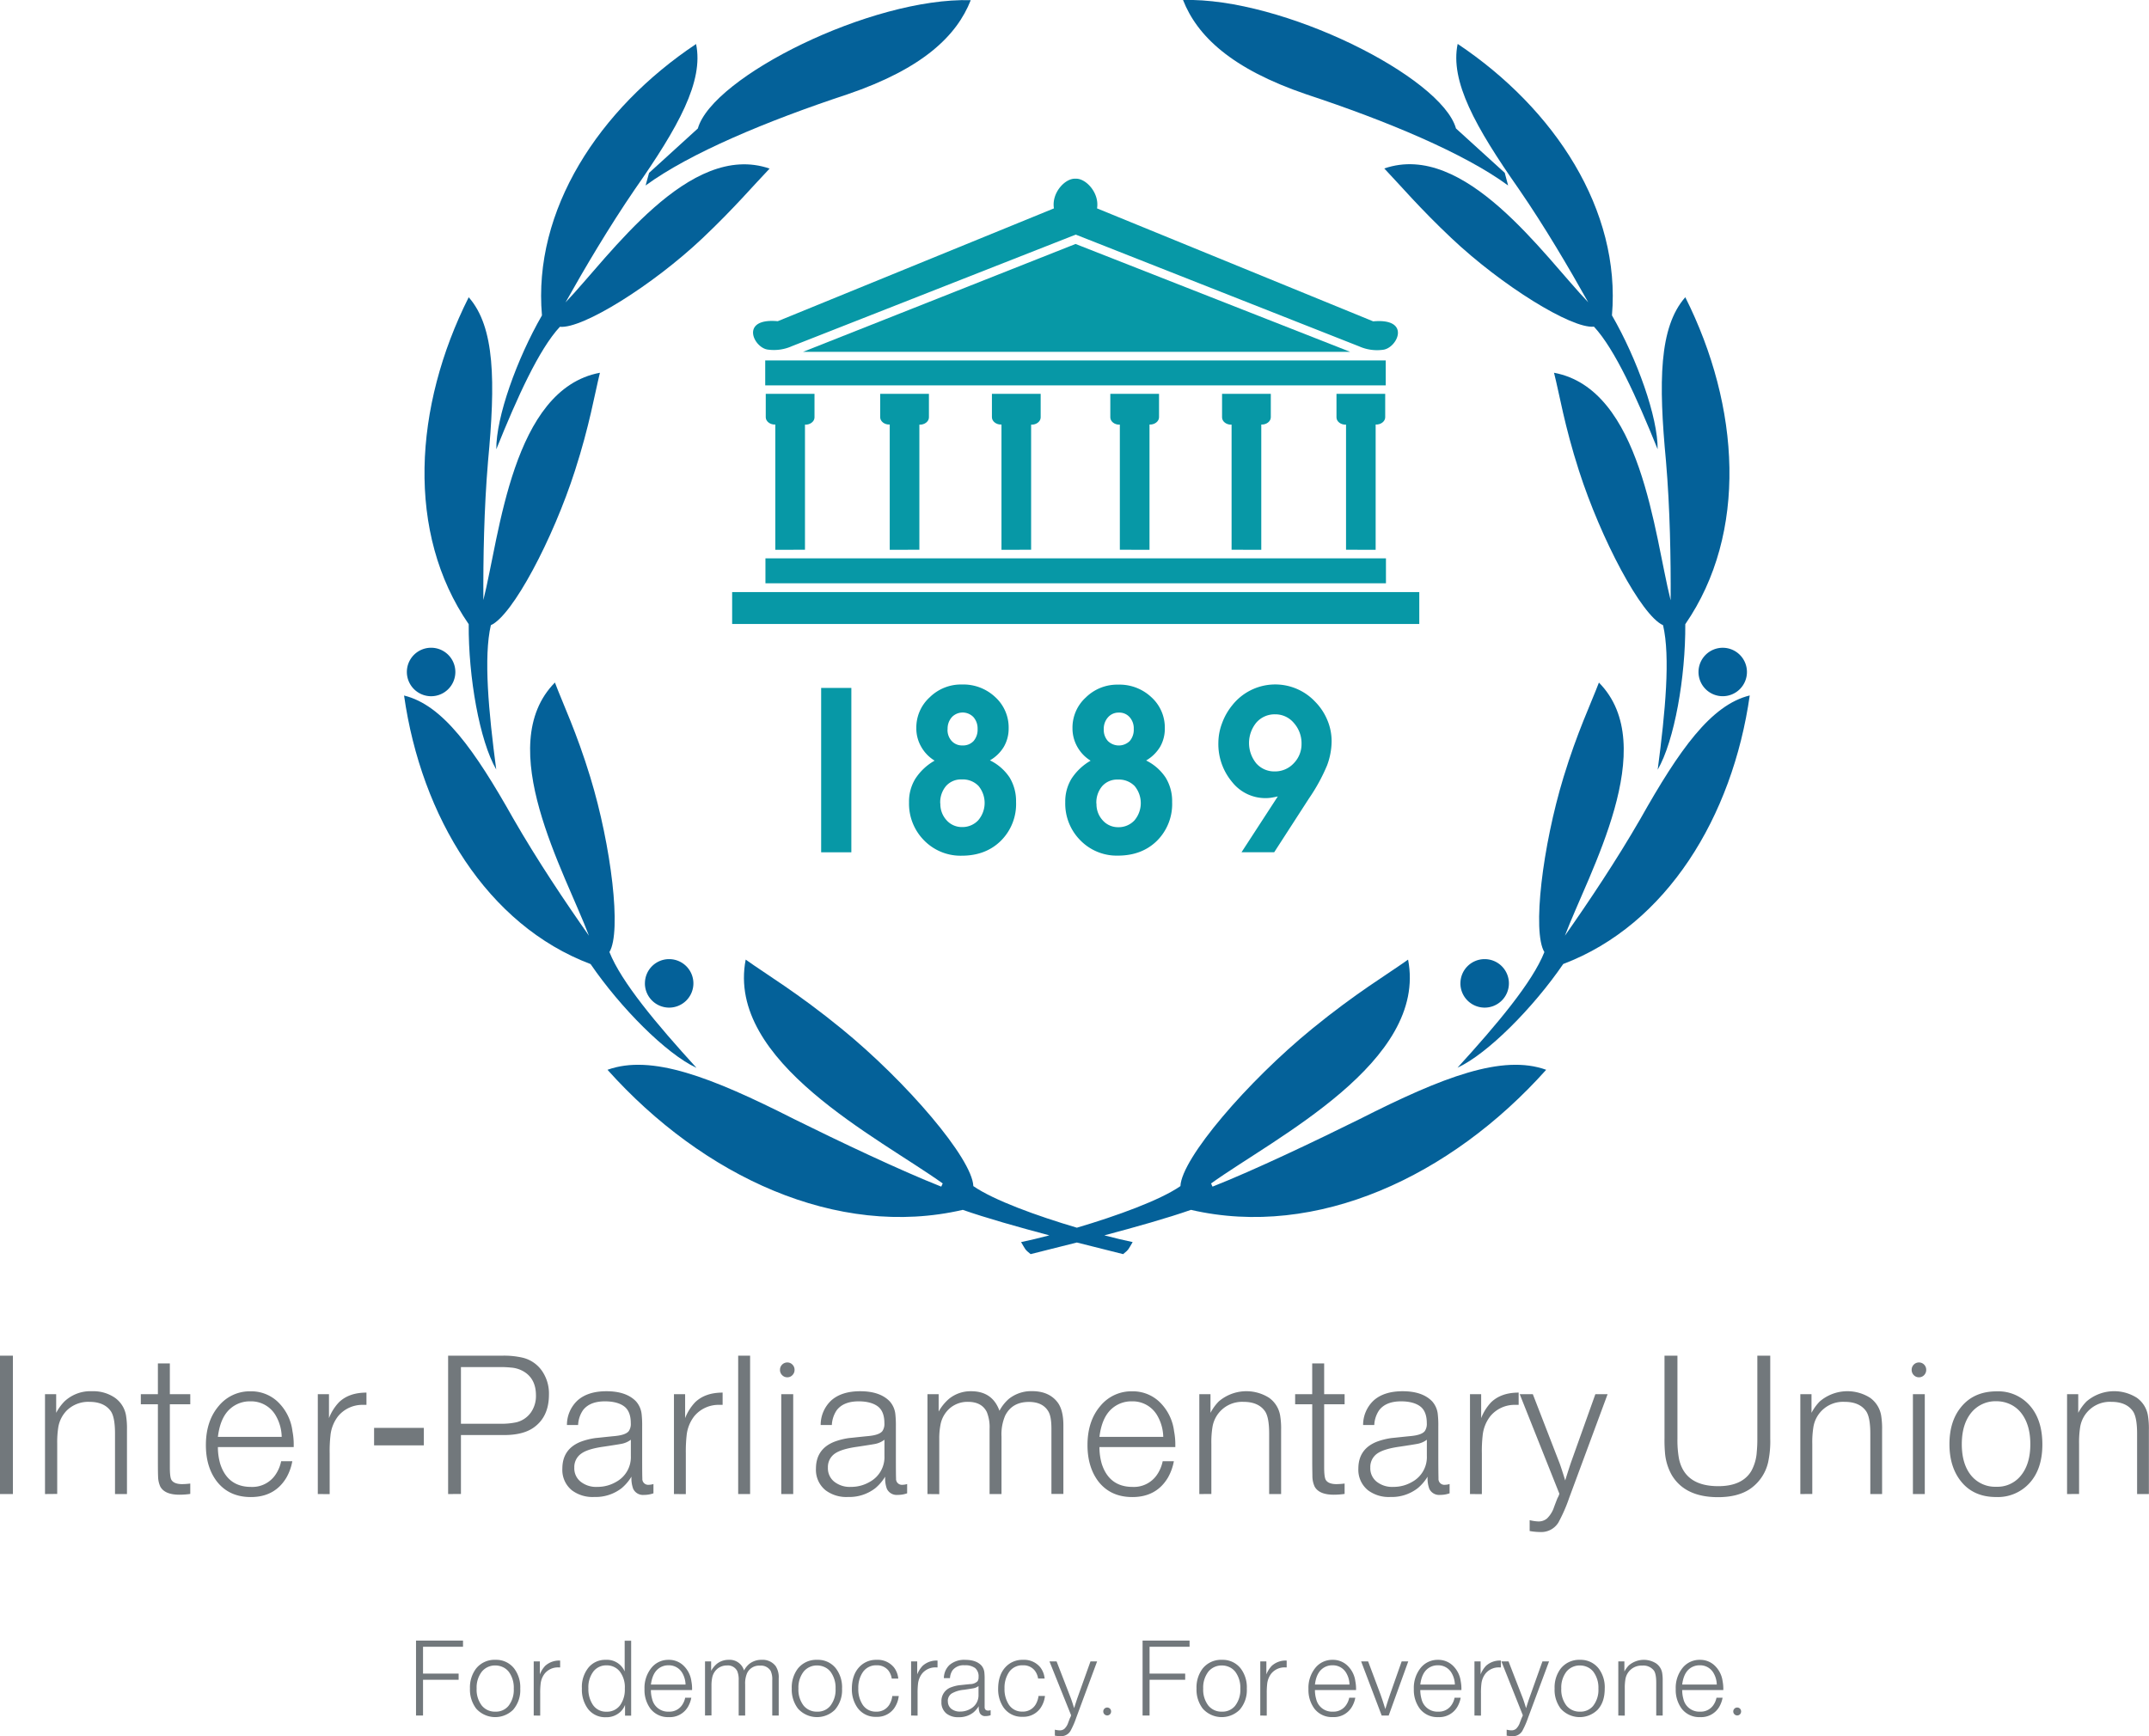 <svg xmlns="http://www.w3.org/2000/svg" viewBox="0 0 769.26 621.6"><defs><style>.cls-1{fill:#046199;}.cls-2{fill:#0798a6;}.cls-3{fill:#72787c;}</style></defs><g id="Layer_2" data-name="Layer 2"><g id="Layer_1-2" data-name="Layer 1"><g id="Layer_2-2" data-name="Layer 2"><g id="Layer_1-2-2" data-name="Layer 1-2"><path id="path2" class="cls-1" d="M467.64,33.78c28.86,9.54,56.42,21.06,72.21,32.63l-1.21-4.54L521.19,46C516,27.52,459.13-1,423.48,0,428.48,12.74,440.58,24.57,467.64,33.78Z"/><path id="path4" class="cls-1" d="M568.52,108.23c-15.92-16.68-44.18-57.85-73-47.91,5.36,5.61,12.73,14.29,24,24.91,17.85,16.88,43,32.56,51.06,31.73,7.52,8.14,15.27,25.28,22.79,43.89.11-11.42-7.33-32.3-16.35-47.93,3.23-37.63-20.38-73.89-55.23-97.2-2.78,13.36,6.3,29.67,21.92,52C553,81.21,561.66,96,568.52,108.23Z"/><path id="path6" class="cls-1" d="M598,214.83c-5.88-23.42-10.34-75.52-41.72-81.37,2,7.88,3.69,18.78,8.93,35.08,7.88,24.49,22.35,51.88,30.1,55.3,2.65,11.3.83,30.91-1.92,51.74,6-10.35,10-33.2,9.88-52.09,22.44-32.59,19.68-77.88,0-117.07-9.43,10.73-9.6,30.3-6.91,58.7,1.45,17,1.75,35,1.67,49.71Z"/><path id="path8" class="cls-1" d="M587.17,293.23c-8.53,14.8-18.53,29.73-27,41.8,8.54-22.59,34.61-67.92,12.18-90.64-2.89,7.62-7.75,17.73-12.68,33.91-7.49,24.62-11.25,55.36-6.84,62.59-4.27,10.79-16.94,25.86-31.1,41.39,10.84-5,27.18-21.54,37.85-37.13,37-14,60.59-52.73,66.76-96.15C612.45,252.41,601.17,268.37,587.17,293.23Z"/><path id="path10" class="cls-1" d="M486.79,400.64c-15.68,7.78-38,18.41-52.74,24.22-.33-.48-.23-.66-.56-1.12,22.92-16.43,77.62-43.57,70.55-80.16-7.73,5.52-18.43,11.79-34.28,24.71-23.3,19-46.81,46.5-47.21,56.39-7.32,5.07-22.82,10.68-37.07,14.89-14.25-4.21-29.74-9.82-37.06-14.89-.4-9.89-23.91-37.39-47.22-56.39-15.85-12.92-26.54-19.19-34.27-24.71-7.07,36.59,47.63,63.73,70.55,80.16-.34.46-.24.64-.56,1.12-14.7-5.81-37.06-16.44-52.75-24.22-29.7-15.06-51-23.26-66.71-17.61,34.18,38.2,82.18,60.58,127.18,50.15,8.29,2.9,19.91,6.18,31,9.13-3.73,1-7.18,1.79-10.13,2.41,1.53,2.52,1.24,2.59,3.41,4.31,4.28-1.06,10.11-2.51,16.56-4.16,6.46,1.65,12.29,3.1,16.56,4.16,2.17-1.72,1.88-1.79,3.41-4.31-2.95-.62-6.4-1.44-10.13-2.41,11.12-2.95,22.74-6.23,31-9.13,45,10.43,93-11.95,127.16-50.15C537.82,377.38,516.5,385.58,486.79,400.64Z"/><path id="path12" class="cls-1" d="M522.77,352.09a8.68,8.68,0,1,0,8.68-8.68h0a8.65,8.65,0,0,0-8.67,8.65Z"/><path id="path14" class="cls-1" d="M608,240.59a8.67,8.67,0,1,0,8.68-8.66A8.67,8.67,0,0,0,608,240.59Z"/><path id="path16" class="cls-1" d="M231.1,66.41c15.8-11.56,43.36-23.09,72.22-32.63,27.06-9.21,39.17-21,44.17-33.72C311.84-.94,255,27.52,249.8,46l-17.46,15.9Z"/><path id="path18" class="cls-1" d="M200.42,117c8.06.83,33.22-14.85,51.07-31.73,11.23-10.62,18.6-19.3,24-24.91-28.85-9.94-57.12,31.23-73.05,47.91,6.87-12.27,15.58-27,24.82-40.51,15.62-22.33,24.69-38.64,21.91-52C214.34,39,190.71,75.29,194,112.92c-9,15.63-16.46,36.51-16.34,47.93C185.16,142.24,192.9,125.1,200.42,117Z"/><path id="path20" class="cls-1" d="M177.64,275.58c-2.76-20.83-4.57-40.44-1.93-51.74,7.75-3.42,22.23-30.81,30.1-55.3,5.25-16.3,7-27.2,8.94-35.08-31.38,5.85-35.85,58-41.72,81.38-.09-14.74.22-32.66,1.67-49.72,2.68-28.4,2.51-48-6.92-58.69-19.7,39.19-22.46,84.47,0,117.06-.13,18.89,3.87,41.74,9.89,52.09Z"/><path id="path22" class="cls-1" d="M249.25,382.26c-14.15-15.53-26.82-30.6-31.1-41.39,4.41-7.23.66-38-6.84-62.59-4.93-16.18-9.79-26.25-12.67-33.91-22.42,22.72,3.64,68,12.18,90.64-8.48-12.05-18.46-26.94-27-41.78-14-24.86-25.31-40.82-39.18-44.2,6.17,43.42,29.75,82.2,66.77,96.15,10.66,15.59,27,32.08,37.84,37.13Z"/><path id="path24" class="cls-1" d="M230.85,352.09a8.68,8.68,0,1,0,8.68-8.68h0a8.65,8.65,0,0,0-8.67,8.65Z"/><path id="path26" class="cls-1" d="M154.27,249.28a8.68,8.68,0,1,0-8.63-8.73v0A8.7,8.7,0,0,0,154.27,249.28Z"/><path id="path30" class="cls-2" d="M385.07,84l101.41,40a15.76,15.76,0,0,0,8.46,1.25c5.22-.46,10.44-11.44-3.39-10.19L392.7,74.61c.92-5.52-4-10.84-7.72-10.63-3.73-.21-8.64,5.11-7.71,10.63L278.41,115c-13.82-1.25-8.59,9.73-3.39,10.19a15.76,15.76,0,0,0,8.46-1.25Z"/><rect id="rect32" class="cls-2" x="273.92" y="129.05" width="222.12" height="8.93"/><path id="path34" class="cls-2" d="M492.43,196.85V152c1.85.11,3.42-1.13,3.42-2.59V141H478.41v8.45c0,1.46,1.56,2.7,3.42,2.59v44.79Z"/><path id="path36" class="cls-2" d="M451.49,196.85V152c1.84.11,3.4-1.13,3.41-2.59V141H437.45v8.45c0,1.46,1.57,2.7,3.41,2.59v44.79Z"/><path id="path38" class="cls-2" d="M411.48,196.85V152c1.84.11,3.4-1.13,3.41-2.59V141H397.45v8.45c0,1.46,1.57,2.7,3.41,2.59v44.79Z"/><rect id="rect40" class="cls-2" x="274" y="199.91" width="222.12" height="8.93"/><rect id="rect42" class="cls-2" x="262.08" y="211.99" width="245.97" height="11.42"/><polygon id="polygon44" class="cls-2" points="483.3 125.97 287.46 125.97 385 87.35 483.3 125.97"/><path id="path46" class="cls-2" d="M277.53,196.85V152c-1.84.11-3.41-1.13-3.42-2.59V141h17.45v8.45c0,1.46-1.57,2.7-3.41,2.59v44.79Z"/><path id="path48" class="cls-2" d="M318.49,196.85V152c-1.85.11-3.41-1.13-3.42-2.59V141h17.45v8.45c0,1.46-1.57,2.7-3.42,2.59v44.79Z"/><path id="path50" class="cls-2" d="M358.49,196.85V152c-1.84.11-3.4-1.13-3.42-2.59V141h17.45v8.45c0,1.46-1.57,2.7-3.42,2.59v44.79Z"/><path id="path52" class="cls-2" d="M304.75,305.16H293.94V246.3h10.81Zm34.43-44a5.84,5.84,0,0,0,1.48,4.14,5,5,0,0,0,3.84,1.6,5.14,5.14,0,0,0,4-1.58,6.24,6.24,0,0,0,1.44-4.32,6.15,6.15,0,0,0-1.47-4.23,5.36,5.36,0,0,0-7.57-.18l-.17.18a6.15,6.15,0,0,0-1.52,4.34m-2.6,26.58a8.54,8.54,0,0,0,2.24,6,7.26,7.26,0,0,0,5.52,2.43,7.71,7.71,0,0,0,5.8-2.43,9.54,9.54,0,0,0,.08-12.31,7.86,7.86,0,0,0-6-2.31,7.14,7.14,0,0,0-5.6,2.35,9,9,0,0,0-2.08,6.26m-2.09-15.39a13.61,13.61,0,0,1-4.77-5,13.14,13.14,0,0,1-1.7-6.62,14.62,14.62,0,0,1,4.78-11,15.94,15.94,0,0,1,11.54-4.59,16.63,16.63,0,0,1,11.93,4.51,14.7,14.7,0,0,1,4.8,11.12,13,13,0,0,1-1.7,6.64,13.87,13.87,0,0,1-5,4.89,17.75,17.75,0,0,1,7.05,6.15,16.33,16.33,0,0,1,2.3,8.74,18.52,18.52,0,0,1-5.43,13.9q-5.4,5.34-14,5.35a18.26,18.26,0,0,1-13.49-5.48,18.64,18.64,0,0,1-5.39-13.64,15.55,15.55,0,0,1,2.24-8.41,19.92,19.92,0,0,1,6.87-6.48m60.6-11.19a5.9,5.9,0,0,0,1.48,4.14,5.59,5.59,0,0,0,7.81,0,6.19,6.19,0,0,0,1.44-4.32,6,6,0,0,0-1.48-4.23,4.89,4.89,0,0,0-3.84-1.63,5,5,0,0,0-3.89,1.68,6.15,6.15,0,0,0-1.52,4.34m-2.61,26.58a8.49,8.49,0,0,0,2.25,6,7.28,7.28,0,0,0,5.53,2.43,7.71,7.71,0,0,0,5.8-2.43,9.57,9.57,0,0,0,.07-12.31,7.86,7.86,0,0,0-6-2.31,7.13,7.13,0,0,0-5.6,2.35,9,9,0,0,0-2.09,6.26m-2.09-15.39a13.67,13.67,0,0,1-4.76-5,13.38,13.38,0,0,1-1.7-6.62,14.59,14.59,0,0,1,4.77-11,16,16,0,0,1,11.55-4.59,16.63,16.63,0,0,1,11.93,4.51,14.63,14.63,0,0,1,4.8,11.12,13,13,0,0,1-1.69,6.64,14.19,14.19,0,0,1-5,4.89,17.76,17.76,0,0,1,7,6.15,16.07,16.07,0,0,1,2.31,8.74A18.57,18.57,0,0,1,414.19,301q-5.4,5.34-14,5.35a18.2,18.2,0,0,1-13.47-5.48,18.64,18.64,0,0,1-5.4-13.64,15.63,15.63,0,0,1,2.23-8.41,20.1,20.1,0,0,1,6.87-6.48m75.48-6a10.91,10.91,0,0,0-2.77-7.51,8.6,8.6,0,0,0-6.61-3.07,8.69,8.69,0,0,0-6.74,2.89,11.52,11.52,0,0,0-.07,14.68,8.56,8.56,0,0,0,6.64,2.87,9.11,9.11,0,0,0,6.76-2.91,9.77,9.77,0,0,0,2.79-6.95m-9.79,38.81h-11.7l13-20c-1,.23-1.86.38-2.51.48a12.69,12.69,0,0,1-1.85.13,15.15,15.15,0,0,1-12-5.77,21.08,21.08,0,0,1-4.92-14.11,20,20,0,0,1,1.32-6.94,22.13,22.13,0,0,1,3.61-6.38,19.61,19.61,0,0,1,29.73-1.3,20.53,20.53,0,0,1,4.34,6.54,19.51,19.51,0,0,1,1.54,7.51,25.08,25.08,0,0,1-1.66,8.81,65.5,65.5,0,0,1-6.43,11.73Z"/></g></g><path class="cls-3" d="M0,534.93V485.39H4.62v49.54Z"/><path class="cls-3" d="M16.11,534.93V499.17h4v6.69a17.56,17.56,0,0,1,2.93-4.06A13.55,13.55,0,0,1,33,498.12a13.65,13.65,0,0,1,8.11,2.32,9.75,9.75,0,0,1,4,6.36,28.38,28.38,0,0,1,.34,5.14v23H41.17V513.28q0-6-1.59-8.13C38,503,35.45,501.92,32,501.92a11,11,0,0,0-8,3,11.17,11.17,0,0,0-3.14,6.13,34.71,34.71,0,0,0-.38,5.84v18Z"/><path class="cls-3" d="M50.41,502.79v-3.62h6.11v-11H60.8v11h7.31v3.62H60.8v22.57c0,2.33.18,3.81.55,4.47.58,1,1.86,1.55,3.87,1.55a23.88,23.88,0,0,0,2.89-.21v3.72a27.73,27.73,0,0,1-3.86.28q-5.28,0-6.87-2.91a9.06,9.06,0,0,1-.79-3.66c-.05-.91-.07-2.71-.07-5.38V502.79Z"/><path class="cls-3" d="M73.7,517.42q0-8.61,4.58-14a14.34,14.34,0,0,1,11.38-5.27,13.81,13.81,0,0,1,9.51,3.51,17.49,17.49,0,0,1,5.52,10.76,25.09,25.09,0,0,1,.45,5.14v.56H78a21.53,21.53,0,0,0,.83,6q2.66,8.26,11.06,8.26a10,10,0,0,0,8.54-4.11,13.12,13.12,0,0,0,2.21-5.1h4a18.46,18.46,0,0,1-2.09,5.84q-4.16,7-12.76,7-7.87,0-12.24-5.69Q73.7,525.19,73.7,517.42ZM78,514.47h22.84a15.87,15.87,0,0,0-2.07-7.53,10.15,10.15,0,0,0-9.19-5.2,10.49,10.49,0,0,0-7,2.5Q78.85,507.36,78,514.47Z"/><path class="cls-3" d="M113.76,534.93V499.17h4v8.58a17.46,17.46,0,0,1,3.56-5.66q3.58-3.48,9.86-3.48V503h-1.1a11.3,11.3,0,0,0-9,4,13.42,13.42,0,0,0-2.79,7,50.68,50.68,0,0,0-.28,6.33v14.63Z"/><path class="cls-3" d="M133.91,517.5v-6.26h17.81v6.26Z"/><path class="cls-3" d="M160.41,534.93V485.39h19.46a29.59,29.59,0,0,1,7.18.71,11.77,11.77,0,0,1,7.14,5,14.21,14.21,0,0,1,2.31,8.23q0,7.88-5.38,11.74-3.8,2.74-10.7,2.74H165v21.1ZM165,509.76h14.08a25.35,25.35,0,0,0,5.8-.53,9,9,0,0,0,5.14-3.48,10.23,10.23,0,0,0,1.83-6.15q0-5.81-4.21-8.44a10.41,10.41,0,0,0-4.73-1.51,35.75,35.75,0,0,0-4.07-.18H165Z"/><path class="cls-3" d="M201.3,525.85q0-7.05,6.62-9.66a24.49,24.49,0,0,1,5.49-1.34c.3,0,2.59-.28,6.87-.7,2.49-.26,4.09-.84,4.8-1.76a4.5,4.5,0,0,0,.72-2.81c0-2.76-.75-4.75-2.25-5.94s-3.86-1.9-7-1.9q-5.46,0-7.88,3.2a10.23,10.23,0,0,0-1.73,5.27h-4a12,12,0,0,1,3.68-8.68q3.68-3.4,10.45-3.41,7.14,0,10.63,3.66a8.26,8.26,0,0,1,2,4.75,35.91,35.91,0,0,1,.17,4.19l0,10.45q0,7.35.07,8.13a2.1,2.1,0,0,0,2.31,2.32,5.7,5.7,0,0,0,1.66-.28v3.33a10,10,0,0,1-3.41.57,3.85,3.85,0,0,1-3.85-2.2,10.85,10.85,0,0,1-.61-4.34,16.72,16.72,0,0,1-3.52,4.13,15.19,15.19,0,0,1-9.79,3.15,12.33,12.33,0,0,1-8-2.38A9.37,9.37,0,0,1,201.3,525.85Zm4.28-.39a6.11,6.11,0,0,0,2.21,5,8.89,8.89,0,0,0,6,1.91,13.21,13.21,0,0,0,6.81-1.82,10.09,10.09,0,0,0,5.22-9.3v-5.77a8,8,0,0,1-3.39,1.48q-1.41.27-6.28,1c-3.77.52-6.46,1.33-8,2.44A5.85,5.85,0,0,0,205.58,525.46Z"/><path class="cls-3" d="M241.25,534.93V499.17h4v8.58a17.62,17.62,0,0,1,3.56-5.66q3.59-3.48,9.86-3.48V503h-1.1a11.3,11.3,0,0,0-9,4,13.42,13.42,0,0,0-2.79,7,52.73,52.73,0,0,0-.28,6.33v14.63Z"/><path class="cls-3" d="M264.24,534.93V485.39h4.27v49.54Z"/><path class="cls-3" d="M279.21,490.45a2.61,2.61,0,0,1,2.62-2.63,2.47,2.47,0,0,1,1.83.77,2.56,2.56,0,0,1,.76,1.86,2.59,2.59,0,0,1-.76,1.9,2.44,2.44,0,0,1-1.83.78,2.51,2.51,0,0,1-1.86-.78A2.59,2.59,0,0,1,279.21,490.45Zm.45,44.48V499.17h4.28v35.76Z"/><path class="cls-3" d="M292.08,525.85q0-7.05,6.63-9.66a24.53,24.53,0,0,1,5.48-1.34c.3,0,2.59-.28,6.87-.7,2.49-.26,4.09-.84,4.8-1.76a4.5,4.5,0,0,0,.72-2.81c0-2.76-.75-4.75-2.25-5.94s-3.86-1.9-6.94-1.9c-3.65,0-6.27,1.07-7.89,3.2a10.32,10.32,0,0,0-1.73,5.27h-4a12,12,0,0,1,3.67-8.68q3.69-3.4,10.46-3.41,7.13,0,10.62,3.66a8.19,8.19,0,0,1,2,4.75,35.91,35.91,0,0,1,.17,4.19l0,10.45q0,7.35.07,8.13a2.1,2.1,0,0,0,2.31,2.32,5.69,5.69,0,0,0,1.65-.28v3.33a10,10,0,0,1-3.41.57,3.87,3.87,0,0,1-3.85-2.2,10.9,10.9,0,0,1-.6-4.34,16.74,16.74,0,0,1-3.53,4.13,15.18,15.18,0,0,1-9.78,3.15,12.36,12.36,0,0,1-8-2.38A9.37,9.37,0,0,1,292.08,525.85Zm4.28-.39a6.14,6.14,0,0,0,2.21,5,8.89,8.89,0,0,0,6,1.91,13.16,13.16,0,0,0,6.81-1.82,10.09,10.09,0,0,0,5.22-9.3v-5.77A7.93,7.93,0,0,1,313.2,517q-1.43.27-6.28,1c-3.78.52-6.46,1.33-8.06,2.44A5.85,5.85,0,0,0,296.36,525.46Z"/><path class="cls-3" d="M332,534.93V499.17h4v6.23a16.8,16.8,0,0,1,3.72-4.57,12.26,12.26,0,0,1,7.91-2.71q7.62,0,10.14,7a14.86,14.86,0,0,1,3.31-4.22,12.83,12.83,0,0,1,8.35-2.81q6.15,0,9.22,4.11,2,2.77,2,8.09v24.61h-4.28V511.51c0-2.83-.35-4.87-1.07-6.11q-2-3.45-7-3.45-6,0-8.48,4.89a16.91,16.91,0,0,0-1.32,7.52v20.57h-4.27V511.62a14.37,14.37,0,0,0-1-6.08c-1.22-2.42-3.47-3.62-6.76-3.62a9.68,9.68,0,0,0-6.28,2.14,10.27,10.27,0,0,0-3.56,6.22,25.86,25.86,0,0,0-.41,5v19.69Z"/><path class="cls-3" d="M389.28,517.42q0-8.61,4.58-14a14.34,14.34,0,0,1,11.38-5.27,13.83,13.83,0,0,1,9.51,3.51,17.49,17.49,0,0,1,5.52,10.76,25.09,25.09,0,0,1,.45,5.14v.56H393.56a21.53,21.53,0,0,0,.83,6q2.67,8.26,11.06,8.26a10,10,0,0,0,8.54-4.11,13.12,13.12,0,0,0,2.21-5.1h4a18.71,18.71,0,0,1-2.1,5.84q-4.15,7-12.76,7-7.87,0-12.24-5.69Q389.29,525.19,389.28,517.42Zm4.28-2.95H416.4a15.87,15.87,0,0,0-2.07-7.53,10.15,10.15,0,0,0-9.19-5.2,10.49,10.49,0,0,0-7,2.5Q394.43,507.36,393.56,514.47Z"/><path class="cls-3" d="M429.31,534.93V499.17h4v6.69a17.27,17.27,0,0,1,2.93-4.06,15.19,15.19,0,0,1,18-1.36,9.74,9.74,0,0,1,4,6.36,28.19,28.19,0,0,1,.35,5.14v23h-4.28V513.28q0-6-1.59-8.13c-1.58-2.16-4.13-3.23-7.62-3.23A10.74,10.74,0,0,0,434,511.07a33.67,33.67,0,0,0-.38,5.84v18Z"/><path class="cls-3" d="M463.61,502.79v-3.62h6.11v-11H474v11h7.32v3.62H474v22.57c0,2.33.19,3.81.56,4.47.57,1,1.86,1.55,3.86,1.55a24,24,0,0,0,2.9-.21v3.72a28,28,0,0,1-3.87.28q-5.26,0-6.86-2.91a9,9,0,0,1-.8-3.66c0-.91-.06-2.71-.06-5.38V502.79Z"/><path class="cls-3" d="M486.24,525.85q0-7.05,6.63-9.66a24.53,24.53,0,0,1,5.48-1.34c.3,0,2.59-.28,6.87-.7,2.49-.26,4.09-.84,4.8-1.76a4.5,4.5,0,0,0,.72-2.81c0-2.76-.75-4.75-2.24-5.94s-3.86-1.9-6.95-1.9q-5.46,0-7.88,3.2a10.14,10.14,0,0,0-1.73,5.27h-4a12,12,0,0,1,3.67-8.68q3.69-3.4,10.46-3.41,7.13,0,10.62,3.66a8.19,8.19,0,0,1,2,4.75,33.76,33.76,0,0,1,.17,4.19l0,10.45c0,4.9.05,7.61.07,8.13a2.1,2.1,0,0,0,2.31,2.32,5.76,5.76,0,0,0,1.66-.28v3.33a10.06,10.06,0,0,1-3.42.57,3.87,3.87,0,0,1-3.85-2.2,10.9,10.9,0,0,1-.6-4.34,16.53,16.53,0,0,1-3.53,4.13,15.14,15.14,0,0,1-9.78,3.15,12.38,12.38,0,0,1-8-2.38A9.4,9.4,0,0,1,486.24,525.85Zm4.28-.39a6.14,6.14,0,0,0,2.21,5,8.89,8.89,0,0,0,6,1.91,13.16,13.16,0,0,0,6.81-1.82,10.09,10.09,0,0,0,5.22-9.3v-5.77a7.93,7.93,0,0,1-3.38,1.48q-1.42.27-6.28,1-5.65.78-8.06,2.44A5.85,5.85,0,0,0,490.52,525.46Z"/><path class="cls-3" d="M526.2,534.93V499.17h4v8.58a17.62,17.62,0,0,1,3.55-5.66q3.59-3.48,9.87-3.48V503h-1.1a11.3,11.3,0,0,0-9,4,13.42,13.42,0,0,0-2.79,7,50.68,50.68,0,0,0-.28,6.33v14.63Z"/><path class="cls-3" d="M544,499.17h4.69l9.52,24.57c.28.71,1,2.81,2.07,6.32.94-3,1.67-5.28,2.18-6.74l8.62-24.15h4.38L561.71,536.3a56.29,56.29,0,0,1-3.9,8.89,7.2,7.2,0,0,1-6.46,3.34,22.64,22.64,0,0,1-2.86-.21l-.93-.15v-3.89a14.85,14.85,0,0,0,3.07.46,4.65,4.65,0,0,0,3.14-1.06,10,10,0,0,0,2.55-4.17c.72-1.9,1.12-2.94,1.21-3.13a6.33,6.33,0,0,0,.66-1.54.44.44,0,0,0-.07-.21Z"/><path class="cls-3" d="M595.83,514.92V485.39h4.63v29.73a36.61,36.61,0,0,0,.55,7.14q2.07,9.86,14.08,9.85c5.65,0,9.58-1.78,11.76-5.34a16.11,16.11,0,0,0,2-6.86,47.89,47.89,0,0,0,.21-4.82v-29.7h4.62v29.67a35.52,35.52,0,0,1-.76,8.51,15.83,15.83,0,0,1-6.73,9.71q-4.35,2.78-11.21,2.77-11.88,0-16.6-8a19.33,19.33,0,0,1-2.38-7.94A52,52,0,0,1,595.83,514.92Z"/><path class="cls-3" d="M644.45,534.93V499.17h4v6.69a17.27,17.27,0,0,1,2.93-4.06,15.19,15.19,0,0,1,18-1.36,9.79,9.79,0,0,1,4,6.36,29.34,29.34,0,0,1,.34,5.14v23H669.5V513.28q0-6-1.59-8.13c-1.58-2.16-4.13-3.23-7.62-3.23a10.74,10.74,0,0,0-11.18,9.15,33.67,33.67,0,0,0-.38,5.84v18Z"/><path class="cls-3" d="M684.3,490.45a2.6,2.6,0,0,1,.76-1.86,2.54,2.54,0,0,1,1.87-.77,2.5,2.5,0,0,1,1.83.77,2.59,2.59,0,0,1,.75,1.86,2.62,2.62,0,0,1-.75,1.9,2.47,2.47,0,0,1-1.83.78,2.51,2.51,0,0,1-1.87-.78A2.63,2.63,0,0,1,684.3,490.45Zm.45,44.48V499.17H689v35.76Z"/><path class="cls-3" d="M697.83,517.07q0-8,3.94-13,4.59-5.91,13-5.91A15,15,0,0,1,727,503.74q4.08,5,4.09,13.43,0,8.94-4.75,14A15.29,15.29,0,0,1,714.55,536q-8.09,0-12.57-5.59Q697.83,525.23,697.83,517.07Zm4.42,0q0,7.14,3.37,11.25a11.09,11.09,0,0,0,9,4,10.7,10.7,0,0,0,8.58-3.76q3.59-4.19,3.58-11.5,0-6.92-3.24-11.11a10.78,10.78,0,0,0-4.27-3.3,11.64,11.64,0,0,0-4.55-.95,11.23,11.23,0,0,0-9,4Q702.25,509.89,702.25,517.07Z"/><path class="cls-3" d="M739.93,534.93V499.17h4v6.69a17.27,17.27,0,0,1,2.94-4.06,15.17,15.17,0,0,1,18-1.36,9.71,9.71,0,0,1,4,6.36,28.19,28.19,0,0,1,.35,5.14v23H765V513.28q0-6-1.59-8.13c-1.59-2.16-4.13-3.23-7.63-3.23a10.76,10.76,0,0,0-11.18,9.15,34.9,34.9,0,0,0-.37,5.84v18Z"/><path class="cls-3" d="M148.92,614.23V587.4h16.82v2.21H151.43v9.61h12.74v2.21H151.43v12.8Z"/><path class="cls-3" d="M168.23,604.56a11.19,11.19,0,0,1,2.13-7.07,8.43,8.43,0,0,1,7.06-3.2,8.1,8.1,0,0,1,6.59,3.05,11.11,11.11,0,0,1,2.22,7.27,10.66,10.66,0,0,1-2.57,7.58,9.14,9.14,0,0,1-13.19-.42A11.19,11.19,0,0,1,168.23,604.56Zm2.39,0a9.33,9.33,0,0,0,1.83,6.09,6,6,0,0,0,4.87,2.19,5.8,5.8,0,0,0,4.65-2,9.26,9.26,0,0,0,1.94-6.22,9.55,9.55,0,0,0-1.75-6,5.77,5.77,0,0,0-2.32-1.79,6.32,6.32,0,0,0-2.46-.52,6.09,6.09,0,0,0-4.87,2.17A9.26,9.26,0,0,0,170.62,604.56Z"/><path class="cls-3" d="M191.05,614.23V594.86h2.19v4.65a9.43,9.43,0,0,1,1.92-3.07,7.39,7.39,0,0,1,5.35-1.88V597h-.6a6.13,6.13,0,0,0-4.88,2.15,7.22,7.22,0,0,0-1.51,3.77,28.17,28.17,0,0,0-.15,3.43v7.92Z"/><path class="cls-3" d="M208.3,604.54a11,11,0,0,1,2.39-7.52,7.73,7.73,0,0,1,6.12-2.73,6.91,6.91,0,0,1,6.8,4.15v-11h2.32v26.83h-2.19v-3.85a6.59,6.59,0,0,1-1.52,2.36,7.28,7.28,0,0,1-5.31,2.06,7.72,7.72,0,0,1-6.41-2.95A11.53,11.53,0,0,1,208.3,604.54Zm2.32,0a10,10,0,0,0,1.59,5.83,5.61,5.61,0,0,0,4.9,2.49,5.8,5.8,0,0,0,4.87-2.32,9.61,9.61,0,0,0,1.68-5.94,9.23,9.23,0,0,0-1.79-6.12,5.88,5.88,0,0,0-4.7-2.21,5.78,5.78,0,0,0-4.7,2.12A9.35,9.35,0,0,0,210.62,604.52Z"/><path class="cls-3" d="M230.71,604.75a11.38,11.38,0,0,1,2.48-7.6,7.75,7.75,0,0,1,6.17-2.86,7.46,7.46,0,0,1,5.14,1.91,9.48,9.48,0,0,1,3,5.82,13.76,13.76,0,0,1,.24,2.78v.31H233a11.2,11.2,0,0,0,.45,3.25,5.81,5.81,0,0,0,6,4.48,5.41,5.41,0,0,0,4.62-2.23,7,7,0,0,0,1.2-2.76h2.19a10,10,0,0,1-1.14,3.16,7.48,7.48,0,0,1-6.91,3.79,7.9,7.9,0,0,1-6.63-3.08A11.25,11.25,0,0,1,230.71,604.75Zm2.32-1.6H245.4a8.64,8.64,0,0,0-1.12-4.08,5.51,5.51,0,0,0-5-2.82,5.65,5.65,0,0,0-3.78,1.36C234.17,598.74,233.34,600.58,233,603.15Z"/><path class="cls-3" d="M252.37,614.23V594.86h2.19v3.37a9,9,0,0,1,2-2.47,6.64,6.64,0,0,1,4.28-1.47,5.33,5.33,0,0,1,5.49,3.81,8.09,8.09,0,0,1,1.8-2.28,6.89,6.89,0,0,1,4.52-1.53,5.82,5.82,0,0,1,5,2.23,7.3,7.3,0,0,1,1.1,4.38v13.33h-2.31V601.55a7.13,7.13,0,0,0-.58-3.32,4.06,4.06,0,0,0-3.82-1.86,4.75,4.75,0,0,0-4.59,2.65,9.08,9.08,0,0,0-.71,4.07v11.14h-2.32V601.61a8,8,0,0,0-.52-3.3,3.73,3.73,0,0,0-3.67-2,5.27,5.27,0,0,0-3.4,1.16,5.55,5.55,0,0,0-1.92,3.37,13.68,13.68,0,0,0-.23,2.69v10.66Z"/><path class="cls-3" d="M283.42,604.56a11.19,11.19,0,0,1,2.13-7.07,8.42,8.42,0,0,1,7.05-3.2,8.1,8.1,0,0,1,6.6,3.05,11.11,11.11,0,0,1,2.22,7.27,10.66,10.66,0,0,1-2.57,7.58,9.14,9.14,0,0,1-13.19-.42A11.19,11.19,0,0,1,283.42,604.56Zm2.39,0a9.33,9.33,0,0,0,1.83,6.09,6,6,0,0,0,4.87,2.19,5.8,5.8,0,0,0,4.65-2,9.26,9.26,0,0,0,1.94-6.22,9.55,9.55,0,0,0-1.76-6,5.67,5.67,0,0,0-2.31-1.79,6.32,6.32,0,0,0-2.46-.52,6.09,6.09,0,0,0-4.87,2.17A9.26,9.26,0,0,0,285.81,604.56Z"/><path class="cls-3" d="M304.93,604.71q0-5,2.65-7.83a8.16,8.16,0,0,1,6.2-2.59A7.49,7.49,0,0,1,320,597a7.79,7.79,0,0,1,1.55,4h-2.34A6.26,6.26,0,0,0,318,598.1a5.13,5.13,0,0,0-4.19-1.85,5.69,5.69,0,0,0-5.15,2.77,10,10,0,0,0-1.42,5.52,10.13,10.13,0,0,0,1.5,5.73,5.52,5.52,0,0,0,4.86,2.57,5.26,5.26,0,0,0,4.81-2.59,8,8,0,0,0,1-3h2.31a9.48,9.48,0,0,1-1.69,4.45,7.43,7.43,0,0,1-6.31,3,7.88,7.88,0,0,1-6.93-3.48A11.48,11.48,0,0,1,304.93,604.71Z"/><path class="cls-3" d="M326.14,614.23V594.86h2.19v4.65a9.43,9.43,0,0,1,1.93-3.07,7.35,7.35,0,0,1,5.34-1.88V597H335a6.16,6.16,0,0,0-4.88,2.15,7.3,7.3,0,0,0-1.51,3.77,28.17,28.17,0,0,0-.15,3.43v7.92Z"/><path class="cls-3" d="M337,609.31a5.19,5.19,0,0,1,3.58-5.23,12.64,12.64,0,0,1,3-.72c.16,0,1.4-.16,3.72-.38a3.79,3.79,0,0,0,2.6-1,2.41,2.41,0,0,0,.39-1.52,3.89,3.89,0,0,0-1.22-3.22,5.88,5.88,0,0,0-3.76-1A5,5,0,0,0,341,598a5.47,5.47,0,0,0-.94,2.85h-2.19a6.54,6.54,0,0,1,2-4.7,8,8,0,0,1,5.67-1.85q3.86,0,5.75,2a4.53,4.53,0,0,1,1.08,2.58,19.32,19.32,0,0,1,.09,2.26l0,5.67c0,2.65,0,4.12,0,4.4,0,.84.46,1.26,1.25,1.26a3.24,3.24,0,0,0,.9-.15v1.8a5.32,5.32,0,0,1-1.85.31,2.09,2.09,0,0,1-2.08-1.19,5.82,5.82,0,0,1-.33-2.35,9.31,9.31,0,0,1-1.91,2.24,8.25,8.25,0,0,1-5.3,1.7,6.69,6.69,0,0,1-4.33-1.29A5.08,5.08,0,0,1,337,609.31Zm2.31-.21a3.35,3.35,0,0,0,1.2,2.71,4.83,4.83,0,0,0,3.24,1,7.22,7.22,0,0,0,3.69-1,5.5,5.5,0,0,0,2.83-5v-3.13a4.28,4.28,0,0,1-1.84.8c-.51.1-1.64.28-3.4.54a10.49,10.49,0,0,0-4.36,1.32A3.17,3.17,0,0,0,339.28,609.1Z"/><path class="cls-3" d="M357.3,604.71q0-5,2.65-7.83a8.16,8.16,0,0,1,6.2-2.59,7.49,7.49,0,0,1,6.24,2.69,7.79,7.79,0,0,1,1.55,4H371.6a6.26,6.26,0,0,0-1.22-2.88,5.13,5.13,0,0,0-4.19-1.85A5.69,5.69,0,0,0,361,599a10,10,0,0,0-1.42,5.52,10.13,10.13,0,0,0,1.5,5.73,5.52,5.52,0,0,0,4.86,2.57,5.26,5.26,0,0,0,4.81-2.59,8,8,0,0,0,1-3h2.31a9.48,9.48,0,0,1-1.69,4.45,7.43,7.43,0,0,1-6.31,3,7.88,7.88,0,0,1-6.93-3.48A11.48,11.48,0,0,1,357.3,604.71Z"/><path class="cls-3" d="M375.67,594.86h2.55l5.15,13.31c.15.38.53,1.52,1.13,3.43.51-1.65.9-2.87,1.17-3.65l4.68-13.09h2.37L385.26,615a29.94,29.94,0,0,1-2.11,4.82,3.9,3.9,0,0,1-3.5,1.81,11.76,11.76,0,0,1-1.55-.12l-.5-.07V619.3a8.07,8.07,0,0,0,1.66.24A2.53,2.53,0,0,0,381,619a5.32,5.32,0,0,0,1.39-2.26c.38-1,.6-1.59.65-1.69a3.42,3.42,0,0,0,.36-.84.25.25,0,0,0,0-.11Z"/><path class="cls-3" d="M394.93,612.78a1.37,1.37,0,0,1,.41-1,1.42,1.42,0,0,1,2,0,1.47,1.47,0,0,1,0,2,1.4,1.4,0,0,1-2,0A1.39,1.39,0,0,1,394.93,612.78Z"/><path class="cls-3" d="M409,614.23V587.4h16.82v2.21H411.5v9.61h12.75v2.21H411.5v12.8Z"/><path class="cls-3" d="M428.31,604.56a11.19,11.19,0,0,1,2.13-7.07,8.42,8.42,0,0,1,7.05-3.2,8.12,8.12,0,0,1,6.6,3.05,11.11,11.11,0,0,1,2.22,7.27,10.62,10.62,0,0,1-2.58,7.58,9.12,9.12,0,0,1-13.18-.42A11.13,11.13,0,0,1,428.31,604.56Zm2.39,0a9.33,9.33,0,0,0,1.83,6.09,6,6,0,0,0,4.87,2.19,5.8,5.8,0,0,0,4.65-2,9.26,9.26,0,0,0,1.94-6.22,9.55,9.55,0,0,0-1.76-6,5.74,5.74,0,0,0-2.31-1.79,6.33,6.33,0,0,0-2.47-.52,6.12,6.12,0,0,0-4.87,2.17A9.31,9.31,0,0,0,430.7,604.56Z"/><path class="cls-3" d="M451.13,614.23V594.86h2.18v4.65a9.6,9.6,0,0,1,1.93-3.07,7.37,7.37,0,0,1,5.34-1.88V597H460a6.13,6.13,0,0,0-4.88,2.15,7.31,7.31,0,0,0-1.52,3.77,28.17,28.17,0,0,0-.15,3.43v7.92Z"/><path class="cls-3" d="M468.38,604.75a11.32,11.32,0,0,1,2.48-7.6,7.73,7.73,0,0,1,6.16-2.86,7.46,7.46,0,0,1,5.15,1.91,9.42,9.42,0,0,1,3,5.82,13.68,13.68,0,0,1,.25,2.78v.31H470.7a11.2,11.2,0,0,0,.45,3.25,5.81,5.81,0,0,0,6,4.48,5.41,5.41,0,0,0,4.62-2.23,7,7,0,0,0,1.2-2.76h2.18A9.77,9.77,0,0,1,484,611a7.48,7.48,0,0,1-6.91,3.79,7.87,7.87,0,0,1-6.63-3.08A11.19,11.19,0,0,1,468.38,604.75Zm2.32-1.6h12.37a8.64,8.64,0,0,0-1.12-4.08,5.51,5.51,0,0,0-5-2.82,5.65,5.65,0,0,0-3.78,1.36C471.84,598.74,471,600.58,470.7,603.15Z"/><path class="cls-3" d="M487.24,594.86h2.5l4.41,11.77q.51,1.32,1.74,5.28,1.07-3.45,1.76-5.43l4.09-11.62h2.36l-7,19.37h-2.51Z"/><path class="cls-3" d="M506.1,604.75a11.37,11.37,0,0,1,2.47-7.6,7.77,7.77,0,0,1,6.17-2.86,7.48,7.48,0,0,1,5.15,1.91,9.47,9.47,0,0,1,3,5.82,13.76,13.76,0,0,1,.24,2.78v.31H508.41a11.93,11.93,0,0,0,.45,3.25,5.81,5.81,0,0,0,6,4.48,5.41,5.41,0,0,0,4.63-2.23,6.86,6.86,0,0,0,1.19-2.76h2.19a10,10,0,0,1-1.13,3.16,7.48,7.48,0,0,1-6.91,3.79,7.9,7.9,0,0,1-6.64-3.08A11.25,11.25,0,0,1,506.1,604.75Zm2.31-1.6h12.38a8.64,8.64,0,0,0-1.13-4.08,5.48,5.48,0,0,0-5-2.82,5.68,5.68,0,0,0-3.78,1.36C509.56,598.74,508.73,600.58,508.41,603.15Z"/><path class="cls-3" d="M527.8,614.23V594.86H530v4.65a9.6,9.6,0,0,1,1.93-3.07,7.35,7.35,0,0,1,5.34-1.88V597h-.6a6.12,6.12,0,0,0-4.87,2.15,7.22,7.22,0,0,0-1.52,3.77,28.17,28.17,0,0,0-.15,3.43v7.92Z"/><path class="cls-3" d="M537.44,594.86H540l5.16,13.31c.15.38.52,1.52,1.12,3.43.51-1.65.9-2.87,1.18-3.65l4.67-13.09h2.37L547,615a30.91,30.91,0,0,1-2.11,4.82,3.9,3.9,0,0,1-3.5,1.81,11.52,11.52,0,0,1-1.55-.12l-.51-.07V619.3a8.15,8.15,0,0,0,1.67.24,2.55,2.55,0,0,0,1.7-.57,5.41,5.41,0,0,0,1.38-2.26c.39-1,.61-1.59.66-1.69a3.64,3.64,0,0,0,.35-.84.17.17,0,0,0,0-.11Z"/><path class="cls-3" d="M556.49,604.56a11.19,11.19,0,0,1,2.13-7.07,8.42,8.42,0,0,1,7-3.2,8.13,8.13,0,0,1,6.6,3.05,11.11,11.11,0,0,1,2.21,7.27c0,3.23-.85,5.75-2.57,7.58a9.12,9.12,0,0,1-13.18-.42A11.13,11.13,0,0,1,556.49,604.56Zm2.39,0a9.33,9.33,0,0,0,1.83,6.09,6,6,0,0,0,4.87,2.19,5.8,5.8,0,0,0,4.65-2,9.26,9.26,0,0,0,1.94-6.22,9.55,9.55,0,0,0-1.76-6,5.74,5.74,0,0,0-2.31-1.79,6.33,6.33,0,0,0-2.47-.52,6.12,6.12,0,0,0-4.87,2.17A9.31,9.31,0,0,0,558.88,604.56Z"/><path class="cls-3" d="M579.29,614.23V594.86h2.18v3.62a9.87,9.87,0,0,1,1.59-2.2,8.23,8.23,0,0,1,9.74-.73A5.28,5.28,0,0,1,595,599a15.78,15.78,0,0,1,.18,2.78v12.45h-2.31V602.51c0-2.16-.29-3.63-.86-4.41a4.78,4.78,0,0,0-4.13-1.75,5.82,5.82,0,0,0-6.06,5,18.22,18.22,0,0,0-.21,3.16v9.76Z"/><path class="cls-3" d="M599.85,604.75a11.37,11.37,0,0,1,2.47-7.6,7.77,7.77,0,0,1,6.17-2.86,7.48,7.48,0,0,1,5.15,1.91,9.47,9.47,0,0,1,3,5.82,13.76,13.76,0,0,1,.24,2.78v.31H602.16a11.93,11.93,0,0,0,.45,3.25,5.81,5.81,0,0,0,6,4.48,5.41,5.41,0,0,0,4.63-2.23,7,7,0,0,0,1.2-2.76h2.18a10,10,0,0,1-1.13,3.16,7.48,7.48,0,0,1-6.91,3.79,7.9,7.9,0,0,1-6.64-3.08A11.25,11.25,0,0,1,599.85,604.75Zm2.31-1.6h12.38a8.53,8.53,0,0,0-1.13-4.08,5.48,5.48,0,0,0-5-2.82,5.69,5.69,0,0,0-3.79,1.36C603.31,598.74,602.48,600.58,602.16,603.15Z"/><path class="cls-3" d="M620.44,612.78a1.38,1.38,0,0,1,.42-1,1.34,1.34,0,0,1,1-.41,1.35,1.35,0,0,1,1,.41,1.47,1.47,0,0,1,0,2,1.36,1.36,0,0,1-1,.42,1.34,1.34,0,0,1-1-.42A1.4,1.4,0,0,1,620.44,612.78Z"/></g></g></svg>